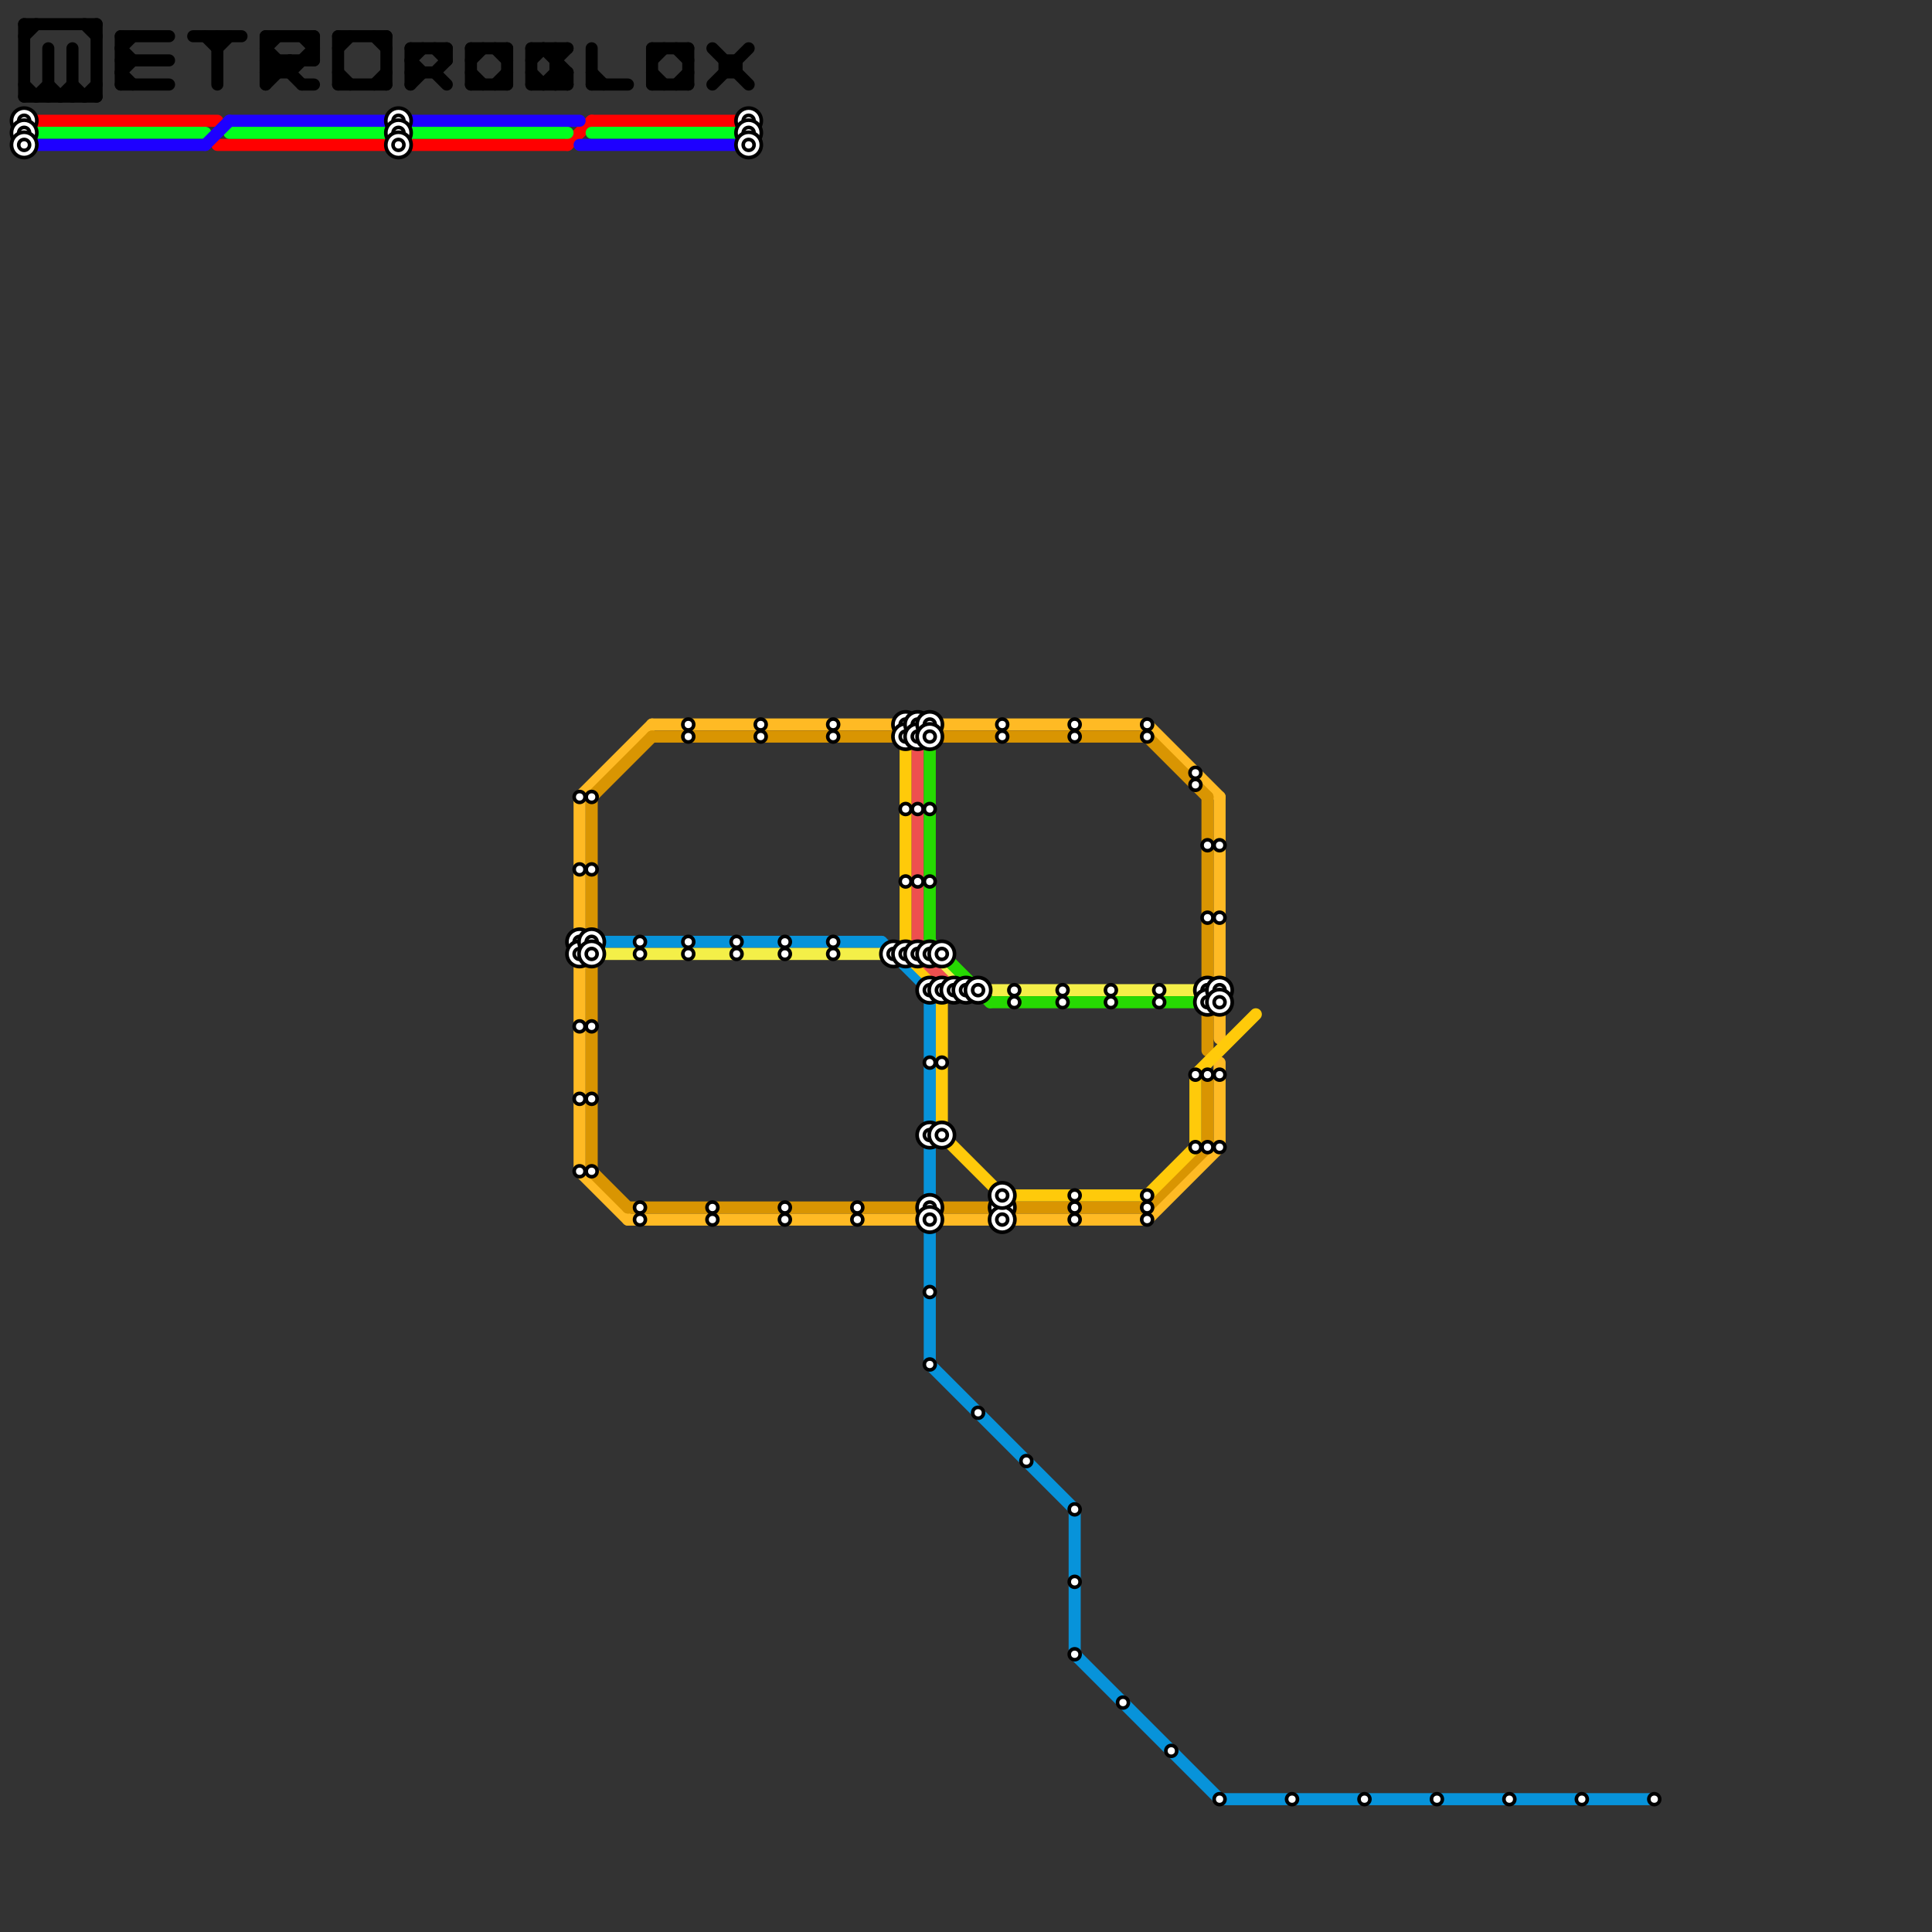 
<svg version="1.1" xmlns="http://www.w3.org/2000/svg" viewBox="0 0 160 160">
<rect x="0" y="0" width="160" height="160" fill="#333333" stroke="none"/>
<style>text { font: 1px Helvetica; font-weight: 600; white-space: pre; dominant-baseline: central; } line { stroke-width: 1; fill: none; stroke-linecap: round; stroke-linejoin: round; } .c0 { stroke: #ff0000 } .c1 { stroke: #00ff1e } .c2 { stroke: #1e00ff } .c3 { stroke: #000000 } .c4 { stroke: #0793da } .c5 { stroke: #ffba24 } .c6 { stroke: #d99502 } .c7 { stroke: #ffca0a } .c8 { stroke: #f4ef48 } .c9 { stroke: #ee4f4f } .c10 { stroke: #26d902 }</style><defs><g id="wm-xf"><circle r="1.2" fill="#000"/><circle r="0.9" fill="#fff"/><circle r="0.6" fill="#000"/><circle r="0.3" fill="#fff"/></g><g id="wm"><circle r="0.6" fill="#000"/><circle r="0.3" fill="#fff"/></g></defs><line class="c0" x1="49" y1="10" x2="62" y2="10"/><line class="c0" x1="2" y1="10" x2="18" y2="10"/><line class="c0" x1="47" y1="12" x2="49" y2="10"/><line class="c0" x1="18" y1="12" x2="47" y2="12"/><line class="c1" x1="49" y1="11" x2="62" y2="11"/><line class="c1" x1="19" y1="11" x2="47" y2="11"/><line class="c1" x1="2" y1="11" x2="17" y2="11"/><line class="c2" x1="48" y1="12" x2="62" y2="12"/><line class="c2" x1="2" y1="12" x2="17" y2="12"/><line class="c2" x1="17" y1="12" x2="19" y2="10"/><line class="c2" x1="19" y1="10" x2="48" y2="10"/><line class="c3" x1="5" y1="8" x2="6" y2="7"/><line class="c3" x1="31" y1="3" x2="32" y2="4"/><line class="c3" x1="23" y1="5" x2="23" y2="6"/><line class="c3" x1="39" y1="6" x2="40" y2="7"/><line class="c3" x1="34" y1="5" x2="35" y2="4"/><line class="c3" x1="34" y1="7" x2="35" y2="6"/><line class="c3" x1="7" y1="2" x2="8" y2="3"/><line class="c3" x1="2" y1="7" x2="3" y2="8"/><line class="c3" x1="44" y1="5" x2="45" y2="4"/><line class="c3" x1="2" y1="2" x2="2" y2="8"/><line class="c3" x1="7" y1="8" x2="8" y2="7"/><line class="c3" x1="10" y1="3" x2="14" y2="3"/><line class="c3" x1="16" y1="3" x2="20" y2="3"/><line class="c3" x1="54" y1="4" x2="57" y2="4"/><line class="c3" x1="22" y1="7" x2="24" y2="5"/><line class="c3" x1="18" y1="3" x2="18" y2="7"/><line class="c3" x1="45" y1="7" x2="46" y2="6"/><line class="c3" x1="25" y1="3" x2="26" y2="4"/><line class="c3" x1="6" y1="7" x2="7" y2="8"/><line class="c3" x1="41" y1="4" x2="42" y2="5"/><line class="c3" x1="34" y1="4" x2="37" y2="4"/><line class="c3" x1="39" y1="7" x2="42" y2="7"/><line class="c3" x1="56" y1="7" x2="57" y2="6"/><line class="c3" x1="42" y1="4" x2="42" y2="7"/><line class="c3" x1="31" y1="7" x2="32" y2="6"/><line class="c3" x1="46" y1="7" x2="47" y2="6"/><line class="c3" x1="39" y1="5" x2="40" y2="4"/><line class="c3" x1="44" y1="4" x2="44" y2="7"/><line class="c3" x1="49" y1="6" x2="50" y2="7"/><line class="c3" x1="28" y1="3" x2="32" y2="3"/><line class="c3" x1="34" y1="4" x2="34" y2="7"/><line class="c3" x1="22" y1="5" x2="26" y2="5"/><line class="c3" x1="22" y1="3" x2="22" y2="7"/><line class="c3" x1="47" y1="6" x2="47" y2="7"/><line class="c3" x1="37" y1="4" x2="37" y2="5"/><line class="c3" x1="46" y1="6" x2="47" y2="6"/><line class="c3" x1="25" y1="7" x2="26" y2="7"/><line class="c3" x1="54" y1="7" x2="57" y2="7"/><line class="c3" x1="2" y1="3" x2="3" y2="2"/><line class="c3" x1="10" y1="5" x2="14" y2="5"/><line class="c3" x1="8" y1="2" x2="8" y2="8"/><line class="c3" x1="10" y1="7" x2="14" y2="7"/><line class="c3" x1="32" y1="3" x2="32" y2="7"/><line class="c3" x1="18" y1="4" x2="19" y2="3"/><line class="c3" x1="34" y1="5" x2="35" y2="6"/><line class="c3" x1="26" y1="3" x2="26" y2="5"/><line class="c3" x1="59" y1="7" x2="62" y2="4"/><line class="c3" x1="22" y1="4" x2="25" y2="7"/><line class="c3" x1="56" y1="4" x2="57" y2="5"/><line class="c3" x1="39" y1="4" x2="39" y2="7"/><line class="c3" x1="10" y1="4" x2="11" y2="3"/><line class="c3" x1="60" y1="5" x2="61" y2="5"/><line class="c3" x1="59" y1="4" x2="62" y2="7"/><line class="c3" x1="28" y1="7" x2="32" y2="7"/><line class="c3" x1="4" y1="7" x2="5" y2="8"/><line class="c3" x1="10" y1="3" x2="10" y2="7"/><line class="c3" x1="22" y1="4" x2="23" y2="3"/><line class="c3" x1="36" y1="6" x2="37" y2="5"/><line class="c3" x1="10" y1="4" x2="11" y2="5"/><line class="c3" x1="22" y1="5" x2="23" y2="6"/><line class="c3" x1="34" y1="6" x2="36" y2="6"/><line class="c3" x1="22" y1="6" x2="23" y2="5"/><line class="c3" x1="49" y1="4" x2="49" y2="7"/><line class="c3" x1="61" y1="5" x2="61" y2="6"/><line class="c3" x1="44" y1="6" x2="45" y2="7"/><line class="c3" x1="36" y1="6" x2="37" y2="7"/><line class="c3" x1="46" y1="5" x2="47" y2="4"/><line class="c3" x1="39" y1="4" x2="42" y2="4"/><line class="c3" x1="28" y1="3" x2="28" y2="7"/><line class="c3" x1="36" y1="4" x2="37" y2="5"/><line class="c3" x1="22" y1="3" x2="26" y2="3"/><line class="c3" x1="2" y1="8" x2="8" y2="8"/><line class="c3" x1="22" y1="6" x2="24" y2="6"/><line class="c3" x1="44" y1="4" x2="47" y2="4"/><line class="c3" x1="41" y1="7" x2="42" y2="6"/><line class="c3" x1="24" y1="5" x2="24" y2="6"/><line class="c3" x1="45" y1="4" x2="47" y2="6"/><line class="c3" x1="17" y1="3" x2="18" y2="4"/><line class="c3" x1="54" y1="4" x2="54" y2="7"/><line class="c3" x1="10" y1="6" x2="11" y2="5"/><line class="c3" x1="6" y1="4" x2="6" y2="8"/><line class="c3" x1="24" y1="6" x2="26" y2="4"/><line class="c3" x1="46" y1="6" x2="47" y2="7"/><line class="c3" x1="28" y1="6" x2="29" y2="7"/><line class="c3" x1="60" y1="5" x2="60" y2="6"/><line class="c3" x1="46" y1="4" x2="46" y2="7"/><line class="c3" x1="49" y1="7" x2="52" y2="7"/><line class="c3" x1="10" y1="6" x2="11" y2="7"/><line class="c3" x1="54" y1="6" x2="55" y2="7"/><line class="c3" x1="57" y1="4" x2="57" y2="7"/><line class="c3" x1="4" y1="4" x2="4" y2="8"/><line class="c3" x1="28" y1="4" x2="29" y2="3"/><line class="c3" x1="44" y1="7" x2="47" y2="7"/><line class="c3" x1="54" y1="5" x2="55" y2="4"/><line class="c3" x1="60" y1="6" x2="61" y2="6"/><line class="c3" x1="2" y1="2" x2="8" y2="2"/><line class="c3" x1="3" y1="8" x2="4" y2="7"/><line class="c4" x1="50" y1="78" x2="73" y2="78"/><line class="c4" x1="89" y1="125" x2="89" y2="137"/><line class="c4" x1="77" y1="82" x2="77" y2="99"/><line class="c4" x1="77" y1="102" x2="77" y2="113"/><line class="c4" x1="73" y1="78" x2="77" y2="82"/><line class="c4" x1="77" y1="113" x2="89" y2="125"/><line class="c4" x1="101" y1="149" x2="137" y2="149"/><line class="c4" x1="89" y1="137" x2="101" y2="149"/><line class="c5" x1="48" y1="97" x2="52" y2="101"/><line class="c5" x1="52" y1="101" x2="95" y2="101"/><line class="c5" x1="48" y1="66" x2="54" y2="60"/><line class="c5" x1="48" y1="66" x2="48" y2="97"/><line class="c5" x1="101" y1="66" x2="101" y2="86"/><line class="c5" x1="95" y1="101" x2="101" y2="95"/><line class="c5" x1="101" y1="88" x2="101" y2="95"/><line class="c5" x1="95" y1="60" x2="101" y2="66"/><line class="c5" x1="54" y1="60" x2="95" y2="60"/><line class="c6" x1="100" y1="66" x2="100" y2="87"/><line class="c6" x1="95" y1="61" x2="100" y2="66"/><line class="c6" x1="95" y1="100" x2="100" y2="95"/><line class="c6" x1="49" y1="66" x2="49" y2="97"/><line class="c6" x1="52" y1="100" x2="95" y2="100"/><line class="c6" x1="49" y1="97" x2="52" y2="100"/><line class="c6" x1="49" y1="66" x2="54" y2="61"/><line class="c6" x1="100" y1="89" x2="100" y2="95"/><line class="c6" x1="54" y1="61" x2="95" y2="61"/><line class="c7" x1="78" y1="82" x2="78" y2="94"/><line class="c7" x1="95" y1="99" x2="99" y2="95"/><line class="c7" x1="99" y1="89" x2="99" y2="95"/><line class="c7" x1="99" y1="89" x2="104" y2="84"/><line class="c7" x1="78" y1="94" x2="83" y2="99"/><line class="c7" x1="83" y1="99" x2="95" y2="99"/><line class="c7" x1="75" y1="62" x2="75" y2="79"/><line class="c7" x1="75" y1="79" x2="78" y2="82"/><line class="c8" x1="82" y1="82" x2="99" y2="82"/><line class="c8" x1="77" y1="79" x2="80" y2="82"/><line class="c8" x1="50" y1="79" x2="73" y2="79"/><line class="c9" x1="76" y1="62" x2="76" y2="79"/><line class="c9" x1="76" y1="79" x2="79" y2="82"/><line class="c10" x1="77" y1="62" x2="77" y2="78"/><line class="c10" x1="82" y1="83" x2="99" y2="83"/><line class="c10" x1="77" y1="78" x2="82" y2="83"/>

<use x="100" y="70" href="#wm"/><use x="100" y="76" href="#wm"/><use x="100" y="82" href="#wm-xf"/><use x="100" y="83" href="#wm-xf"/><use x="100" y="89" href="#wm"/><use x="100" y="95" href="#wm"/><use x="101" y="149" href="#wm"/><use x="101" y="70" href="#wm"/><use x="101" y="76" href="#wm"/><use x="101" y="82" href="#wm-xf"/><use x="101" y="83" href="#wm-xf"/><use x="101" y="89" href="#wm"/><use x="101" y="95" href="#wm"/><use x="107" y="149" href="#wm"/><use x="113" y="149" href="#wm"/><use x="119" y="149" href="#wm"/><use x="125" y="149" href="#wm"/><use x="131" y="149" href="#wm"/><use x="137" y="149" href="#wm"/><use x="2" y="10" href="#wm-xf"/><use x="2" y="11" href="#wm-xf"/><use x="2" y="12" href="#wm-xf"/><use x="33" y="10" href="#wm-xf"/><use x="33" y="11" href="#wm-xf"/><use x="33" y="12" href="#wm-xf"/><use x="48" y="66" href="#wm"/><use x="48" y="72" href="#wm"/><use x="48" y="78" href="#wm-xf"/><use x="48" y="79" href="#wm-xf"/><use x="48" y="85" href="#wm"/><use x="48" y="91" href="#wm"/><use x="48" y="97" href="#wm"/><use x="49" y="66" href="#wm"/><use x="49" y="72" href="#wm"/><use x="49" y="78" href="#wm-xf"/><use x="49" y="79" href="#wm-xf"/><use x="49" y="85" href="#wm"/><use x="49" y="91" href="#wm"/><use x="49" y="97" href="#wm"/><use x="53" y="100" href="#wm"/><use x="53" y="101" href="#wm"/><use x="53" y="78" href="#wm"/><use x="53" y="79" href="#wm"/><use x="57" y="60" href="#wm"/><use x="57" y="61" href="#wm"/><use x="57" y="78" href="#wm"/><use x="57" y="79" href="#wm"/><use x="59" y="100" href="#wm"/><use x="59" y="101" href="#wm"/><use x="61" y="78" href="#wm"/><use x="61" y="79" href="#wm"/><use x="62" y="10" href="#wm-xf"/><use x="62" y="11" href="#wm-xf"/><use x="62" y="12" href="#wm-xf"/><use x="63" y="60" href="#wm"/><use x="63" y="61" href="#wm"/><use x="65" y="100" href="#wm"/><use x="65" y="101" href="#wm"/><use x="65" y="78" href="#wm"/><use x="65" y="79" href="#wm"/><use x="69" y="60" href="#wm"/><use x="69" y="61" href="#wm"/><use x="69" y="78" href="#wm"/><use x="69" y="79" href="#wm"/><use x="71" y="100" href="#wm"/><use x="71" y="101" href="#wm"/><use x="74" y="79" href="#wm-xf"/><use x="75" y="60" href="#wm-xf"/><use x="75" y="61" href="#wm-xf"/><use x="75" y="67" href="#wm"/><use x="75" y="73" href="#wm"/><use x="75" y="79" href="#wm-xf"/><use x="76" y="60" href="#wm-xf"/><use x="76" y="61" href="#wm-xf"/><use x="76" y="67" href="#wm"/><use x="76" y="73" href="#wm"/><use x="76" y="79" href="#wm-xf"/><use x="77" y="100" href="#wm-xf"/><use x="77" y="101" href="#wm-xf"/><use x="77" y="107" href="#wm"/><use x="77" y="113" href="#wm"/><use x="77" y="60" href="#wm-xf"/><use x="77" y="61" href="#wm-xf"/><use x="77" y="67" href="#wm"/><use x="77" y="73" href="#wm"/><use x="77" y="79" href="#wm-xf"/><use x="77" y="82" href="#wm-xf"/><use x="77" y="88" href="#wm"/><use x="77" y="94" href="#wm-xf"/><use x="78" y="79" href="#wm-xf"/><use x="78" y="82" href="#wm-xf"/><use x="78" y="88" href="#wm"/><use x="78" y="94" href="#wm-xf"/><use x="79" y="82" href="#wm-xf"/><use x="80" y="82" href="#wm-xf"/><use x="81" y="117" href="#wm"/><use x="81" y="82" href="#wm-xf"/><use x="83" y="100" href="#wm-xf"/><use x="83" y="101" href="#wm-xf"/><use x="83" y="60" href="#wm"/><use x="83" y="61" href="#wm"/><use x="83" y="99" href="#wm-xf"/><use x="84" y="82" href="#wm"/><use x="84" y="83" href="#wm"/><use x="85" y="121" href="#wm"/><use x="88" y="82" href="#wm"/><use x="88" y="83" href="#wm"/><use x="89" y="100" href="#wm"/><use x="89" y="101" href="#wm"/><use x="89" y="125" href="#wm"/><use x="89" y="131" href="#wm"/><use x="89" y="137" href="#wm"/><use x="89" y="60" href="#wm"/><use x="89" y="61" href="#wm"/><use x="89" y="99" href="#wm"/><use x="92" y="82" href="#wm"/><use x="92" y="83" href="#wm"/><use x="93" y="141" href="#wm"/><use x="95" y="100" href="#wm"/><use x="95" y="101" href="#wm"/><use x="95" y="60" href="#wm"/><use x="95" y="61" href="#wm"/><use x="95" y="99" href="#wm"/><use x="96" y="82" href="#wm"/><use x="96" y="83" href="#wm"/><use x="97" y="145" href="#wm"/><use x="99" y="64" href="#wm"/><use x="99" y="65" href="#wm"/><use x="99" y="89" href="#wm"/><use x="99" y="95" href="#wm"/>
</svg>

